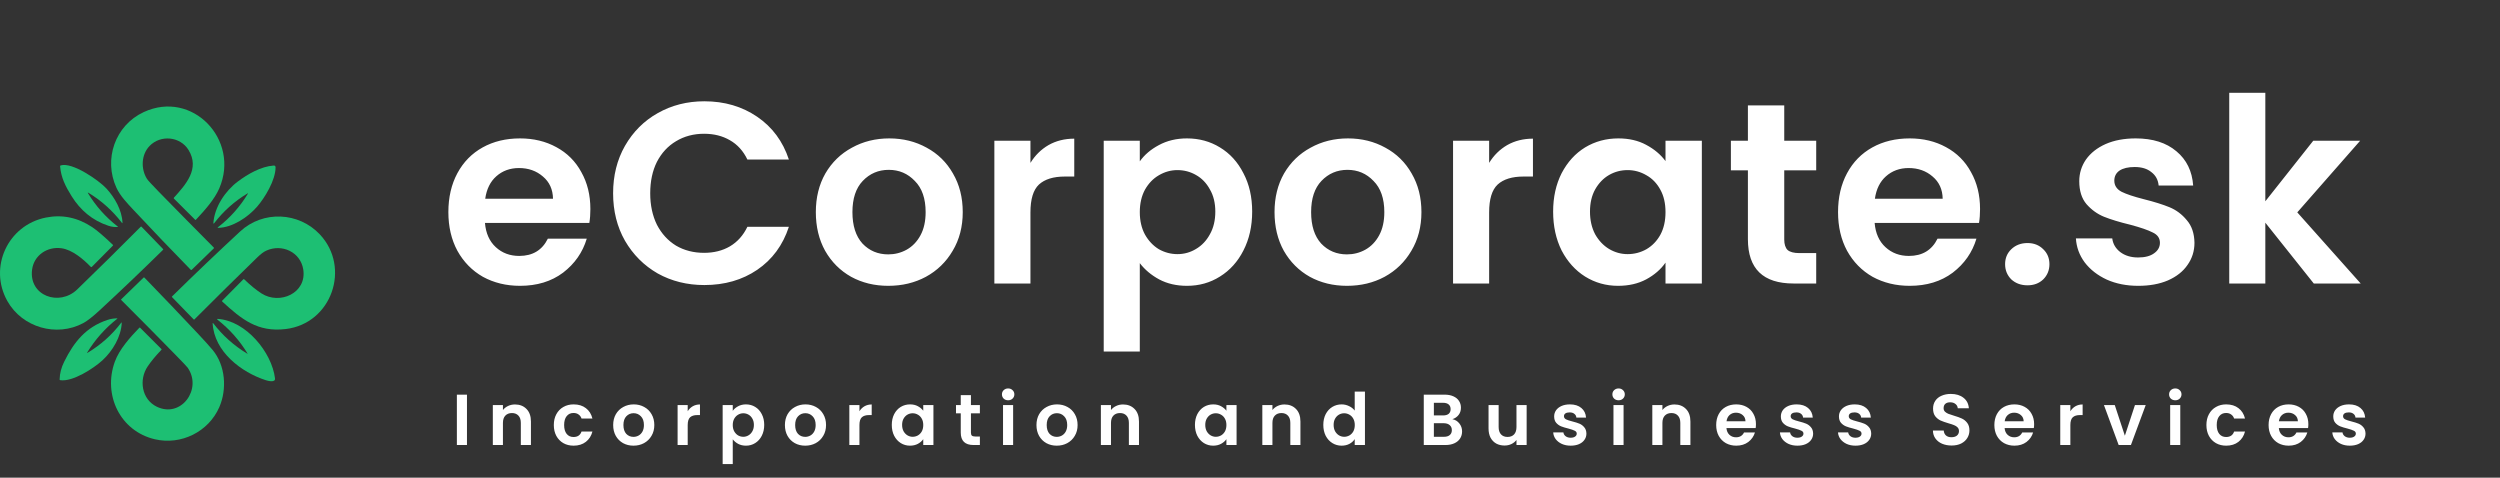 <?xml version="1.0" encoding="UTF-8"?>
<svg xmlns="http://www.w3.org/2000/svg" width="1455" height="278" viewBox="0 0 1455 278" fill="none">
  <rect x="0" y="0" width="1455" height="278" fill="#333333" stroke="none"/>
  <path d="M343.6 121.65C343.6 124.65 343.4 127.35 343 129.75H282.25C282.75 135.75 284.85 140.45 288.55 143.85C292.25 147.25 296.8 148.95 302.2 148.95C310 148.95 315.55 145.6 318.85 138.9H341.5C339.1 146.9 334.5 153.5 327.7 158.7C320.9 163.8 312.55 166.35 302.65 166.35C294.65 166.35 287.45 164.6 281.05 161.1C274.75 157.5 269.8 152.45 266.2 145.95C262.7 139.45 260.95 131.95 260.95 123.45C260.95 114.85 262.7 107.3 266.2 100.8C269.7 94.3 274.6 89.3 280.9 85.8C287.2 82.3 294.45 80.55 302.65 80.55C310.55 80.55 317.6 82.25 323.8 85.65C330.1 89.05 334.95 93.9 338.35 100.2C341.85 106.4 343.6 113.55 343.6 121.65ZM321.85 115.65C321.75 110.25 319.8 105.95 316 102.75C312.2 99.45 307.55 97.8 302.05 97.8C296.85 97.8 292.45 99.4 288.85 102.6C285.35 105.7 283.2 110.05 282.4 115.65H321.85ZM356.828 112.5C356.828 102.2 359.128 93 363.728 84.9C368.428 76.7 374.778 70.35 382.778 65.85C390.878 61.25 399.928 58.95 409.928 58.95C421.628 58.95 431.878 61.95 440.678 67.95C449.478 73.95 455.628 82.25 459.128 92.85H434.978C432.578 87.85 429.178 84.1 424.778 81.6C420.478 79.1 415.478 77.85 409.778 77.85C403.678 77.85 398.228 79.3 393.428 82.2C388.728 85 385.028 89 382.328 94.2C379.728 99.4 378.428 105.5 378.428 112.5C378.428 119.4 379.728 125.5 382.328 130.8C385.028 136 388.728 140.05 393.428 142.95C398.228 145.75 403.678 147.15 409.778 147.15C415.478 147.15 420.478 145.9 424.778 143.4C429.178 140.8 432.578 137 434.978 132H459.128C455.628 142.7 449.478 151.05 440.678 157.05C431.978 162.95 421.728 165.9 409.928 165.9C399.928 165.9 390.878 163.65 382.778 159.15C374.778 154.55 368.428 148.2 363.728 140.1C359.128 132 356.828 122.8 356.828 112.5ZM516.965 166.35C508.965 166.35 501.765 164.6 495.365 161.1C488.965 157.5 483.915 152.45 480.215 145.95C476.615 139.45 474.815 131.95 474.815 123.45C474.815 114.95 476.665 107.45 480.365 100.95C484.165 94.45 489.315 89.45 495.815 85.95C502.315 82.35 509.565 80.55 517.565 80.55C525.565 80.55 532.815 82.35 539.315 85.95C545.815 89.45 550.915 94.45 554.615 100.95C558.415 107.45 560.315 114.95 560.315 123.45C560.315 131.95 558.365 139.45 554.465 145.95C550.665 152.45 545.465 157.5 538.865 161.1C532.365 164.6 525.065 166.35 516.965 166.35ZM516.965 148.05C520.765 148.05 524.315 147.15 527.615 145.35C531.015 143.45 533.715 140.65 535.715 136.95C537.715 133.25 538.715 128.75 538.715 123.45C538.715 115.55 536.615 109.5 532.415 105.3C528.315 101 523.265 98.85 517.265 98.85C511.265 98.85 506.215 101 502.115 105.3C498.115 109.5 496.115 115.55 496.115 123.45C496.115 131.35 498.065 137.45 501.965 141.75C505.965 145.95 510.965 148.05 516.965 148.05ZM599.719 94.8C602.419 90.4 605.919 86.95 610.219 84.45C614.619 81.95 619.619 80.7 625.219 80.7V102.75H619.669C613.069 102.75 608.069 104.3 604.669 107.4C601.369 110.5 599.719 115.9 599.719 123.6V165H578.719V81.9H599.719V94.8ZM663.364 93.9C666.064 90.1 669.764 86.95 674.464 84.45C679.264 81.85 684.714 80.55 690.814 80.55C697.914 80.55 704.314 82.3 710.014 85.8C715.814 89.3 720.364 94.3 723.664 100.8C727.064 107.2 728.764 114.65 728.764 123.15C728.764 131.65 727.064 139.2 723.664 145.8C720.364 152.3 715.814 157.35 710.014 160.95C704.314 164.55 697.914 166.35 690.814 166.35C684.714 166.35 679.314 165.1 674.614 162.6C670.014 160.1 666.264 156.95 663.364 153.15V204.6H642.364V81.9H663.364V93.9ZM707.314 123.15C707.314 118.15 706.264 113.85 704.164 110.25C702.164 106.55 699.464 103.75 696.064 101.85C692.764 99.95 689.164 99 685.264 99C681.464 99 677.864 100 674.464 102C671.164 103.9 668.464 106.7 666.364 110.4C664.364 114.1 663.364 118.45 663.364 123.45C663.364 128.45 664.364 132.8 666.364 136.5C668.464 140.2 671.164 143.05 674.464 145.05C677.864 146.95 681.464 147.9 685.264 147.9C689.164 147.9 692.764 146.9 696.064 144.9C699.464 142.9 702.164 140.05 704.164 136.35C706.264 132.65 707.314 128.25 707.314 123.15ZM783.924 166.35C775.924 166.35 768.724 164.6 762.324 161.1C755.924 157.5 750.874 152.45 747.174 145.95C743.574 139.45 741.774 131.95 741.774 123.45C741.774 114.95 743.624 107.45 747.324 100.95C751.124 94.45 756.274 89.45 762.774 85.95C769.274 82.35 776.524 80.55 784.524 80.55C792.524 80.55 799.774 82.35 806.274 85.95C812.774 89.45 817.874 94.45 821.574 100.95C825.374 107.45 827.274 114.95 827.274 123.45C827.274 131.95 825.324 139.45 821.424 145.95C817.624 152.45 812.424 157.5 805.824 161.1C799.324 164.6 792.024 166.35 783.924 166.35ZM783.924 148.05C787.724 148.05 791.274 147.15 794.574 145.35C797.974 143.45 800.674 140.65 802.674 136.95C804.674 133.25 805.674 128.75 805.674 123.45C805.674 115.55 803.574 109.5 799.374 105.3C795.274 101 790.224 98.85 784.224 98.85C778.224 98.85 773.174 101 769.074 105.3C765.074 109.5 763.074 115.55 763.074 123.45C763.074 131.35 765.024 137.45 768.924 141.75C772.924 145.95 777.924 148.05 783.924 148.05ZM866.678 94.8C869.378 90.4 872.878 86.95 877.178 84.45C881.578 81.95 886.578 80.7 892.178 80.7V102.75H886.628C880.028 102.75 875.028 104.3 871.628 107.4C868.328 110.5 866.678 115.9 866.678 123.6V165H845.678V81.9H866.678V94.8ZM903.923 123.15C903.923 114.75 905.573 107.3 908.873 100.8C912.273 94.3 916.823 89.3 922.523 85.8C928.323 82.3 934.773 80.55 941.873 80.55C948.073 80.55 953.473 81.8 958.073 84.3C962.773 86.8 966.523 89.95 969.323 93.75V81.9H990.473V165H969.323V152.85C966.623 156.75 962.873 160 958.073 162.6C953.373 165.1 947.923 166.35 941.723 166.35C934.723 166.35 928.323 164.55 922.523 160.95C916.823 157.35 912.273 152.3 908.873 145.8C905.573 139.2 903.923 131.65 903.923 123.15ZM969.323 123.45C969.323 118.35 968.323 114 966.323 110.4C964.323 106.7 961.623 103.9 958.223 102C954.823 100 951.173 99 947.273 99C943.373 99 939.773 99.95 936.473 101.85C933.173 103.75 930.473 106.55 928.373 110.25C926.373 113.85 925.373 118.15 925.373 123.15C925.373 128.15 926.373 132.55 928.373 136.35C930.473 140.05 933.173 142.9 936.473 144.9C939.873 146.9 943.473 147.9 947.273 147.9C951.173 147.9 954.823 146.95 958.223 145.05C961.623 143.05 964.323 140.25 966.323 136.65C968.323 132.95 969.323 128.55 969.323 123.45ZM1038.43 99.15V139.35C1038.43 142.15 1039.08 144.2 1040.38 145.5C1041.78 146.7 1044.08 147.3 1047.28 147.3H1057.03V165H1043.83C1026.13 165 1017.28 156.4 1017.28 139.2V99.15H1007.38V81.9H1017.28V61.35H1038.43V81.9H1057.03V99.15H1038.43ZM1152.39 121.65C1152.39 124.65 1152.19 127.35 1151.79 129.75H1091.04C1091.54 135.75 1093.64 140.45 1097.34 143.85C1101.04 147.25 1105.59 148.95 1110.99 148.95C1118.79 148.95 1124.34 145.6 1127.64 138.9H1150.29C1147.89 146.9 1143.29 153.5 1136.49 158.7C1129.69 163.8 1121.34 166.35 1111.44 166.35C1103.44 166.35 1096.24 164.6 1089.84 161.1C1083.54 157.5 1078.59 152.45 1074.99 145.95C1071.49 139.45 1069.74 131.95 1069.74 123.45C1069.74 114.85 1071.49 107.3 1074.99 100.8C1078.49 94.3 1083.39 89.3 1089.69 85.8C1095.99 82.3 1103.24 80.55 1111.44 80.55C1119.34 80.55 1126.39 82.25 1132.59 85.65C1138.89 89.05 1143.74 93.9 1147.14 100.2C1150.64 106.4 1152.39 113.55 1152.39 121.65ZM1130.64 115.65C1130.54 110.25 1128.59 105.95 1124.79 102.75C1120.99 99.45 1116.34 97.8 1110.84 97.8C1105.64 97.8 1101.24 99.4 1097.64 102.6C1094.14 105.7 1091.99 110.05 1091.19 115.65H1130.64ZM1180.02 166.05C1176.22 166.05 1173.07 164.9 1170.57 162.6C1168.17 160.2 1166.97 157.25 1166.97 153.75C1166.97 150.25 1168.17 147.35 1170.57 145.05C1173.07 142.65 1176.22 141.45 1180.02 141.45C1183.72 141.45 1186.77 142.65 1189.17 145.05C1191.57 147.35 1192.77 150.25 1192.77 153.75C1192.77 157.25 1191.57 160.2 1189.17 162.6C1186.77 164.9 1183.72 166.05 1180.02 166.05ZM1244.48 166.35C1237.68 166.35 1231.58 165.15 1226.18 162.75C1220.78 160.25 1216.48 156.9 1213.28 152.7C1210.18 148.5 1208.48 143.85 1208.18 138.75H1229.33C1229.73 141.95 1231.28 144.6 1233.98 146.7C1236.78 148.8 1240.23 149.85 1244.33 149.85C1248.33 149.85 1251.43 149.05 1253.63 147.45C1255.93 145.85 1257.08 143.8 1257.08 141.3C1257.08 138.6 1255.68 136.6 1252.88 135.3C1250.18 133.9 1245.83 132.4 1239.83 130.8C1233.63 129.3 1228.53 127.75 1224.53 126.15C1220.63 124.55 1217.23 122.1 1214.33 118.8C1211.53 115.5 1210.13 111.05 1210.13 105.45C1210.13 100.85 1211.43 96.65 1214.03 92.85C1216.73 89.05 1220.53 86.05 1225.43 83.85C1230.43 81.65 1236.28 80.55 1242.98 80.55C1252.88 80.55 1260.78 83.05 1266.68 88.05C1272.58 92.95 1275.83 99.6 1276.43 108H1256.33C1256.03 104.7 1254.63 102.1 1252.13 100.2C1249.73 98.2 1246.48 97.2 1242.38 97.2C1238.58 97.2 1235.63 97.9 1233.53 99.3C1231.53 100.7 1230.53 102.65 1230.53 105.15C1230.53 107.95 1231.93 110.1 1234.73 111.6C1237.53 113 1241.88 114.45 1247.78 115.95C1253.78 117.45 1258.73 119 1262.63 120.6C1266.53 122.2 1269.88 124.7 1272.68 128.1C1275.58 131.4 1277.08 135.8 1277.18 141.3C1277.18 146.1 1275.83 150.4 1273.13 154.2C1270.53 158 1266.73 161 1261.73 163.2C1256.83 165.3 1251.08 166.35 1244.48 166.35ZM1346.62 165L1318.42 129.6V165H1297.42V54H1318.42V117.15L1346.32 81.9H1373.62L1337.02 123.6L1373.92 165H1346.62Z" fill="white"></path>
  <path d="M271.778 229.684V259H265.898V229.684H271.778ZM299.721 235.396C302.493 235.396 304.733 236.278 306.441 238.042C308.149 239.778 309.003 242.214 309.003 245.35V259H303.123V246.148C303.123 244.3 302.661 242.886 301.737 241.906C300.813 240.898 299.553 240.394 297.957 240.394C296.333 240.394 295.045 240.898 294.093 241.906C293.169 242.886 292.707 244.3 292.707 246.148V259H286.827V235.732H292.707V238.63C293.491 237.622 294.485 236.838 295.689 236.278C296.921 235.69 298.265 235.396 299.721 235.396ZM322.323 247.366C322.323 244.958 322.813 242.858 323.793 241.066C324.773 239.246 326.131 237.846 327.867 236.866C329.603 235.858 331.591 235.354 333.831 235.354C336.715 235.354 339.095 236.082 340.971 237.538C342.875 238.966 344.149 240.982 344.793 243.586H338.451C338.115 242.578 337.541 241.794 336.729 241.234C335.945 240.646 334.965 240.352 333.789 240.352C332.109 240.352 330.779 240.968 329.799 242.2C328.819 243.404 328.329 245.126 328.329 247.366C328.329 249.578 328.819 251.3 329.799 252.532C330.779 253.736 332.109 254.338 333.789 254.338C336.169 254.338 337.723 253.274 338.451 251.146H344.793C344.149 253.666 342.875 255.668 340.971 257.152C339.067 258.636 336.687 259.378 333.831 259.378C331.591 259.378 329.603 258.888 327.867 257.908C326.131 256.9 324.773 255.5 323.793 253.708C322.813 251.888 322.323 249.774 322.323 247.366ZM368.673 259.378C366.433 259.378 364.417 258.888 362.625 257.908C360.833 256.9 359.419 255.486 358.383 253.666C357.375 251.846 356.871 249.746 356.871 247.366C356.871 244.986 357.389 242.886 358.425 241.066C359.489 239.246 360.931 237.846 362.751 236.866C364.571 235.858 366.601 235.354 368.841 235.354C371.081 235.354 373.111 235.858 374.931 236.866C376.751 237.846 378.179 239.246 379.215 241.066C380.279 242.886 380.811 244.986 380.811 247.366C380.811 249.746 380.265 251.846 379.173 253.666C378.109 255.486 376.653 256.9 374.805 257.908C372.985 258.888 370.941 259.378 368.673 259.378ZM368.673 254.254C369.737 254.254 370.731 254.002 371.655 253.498C372.607 252.966 373.363 252.182 373.923 251.146C374.483 250.11 374.763 248.85 374.763 247.366C374.763 245.154 374.175 243.46 372.999 242.284C371.851 241.08 370.437 240.478 368.757 240.478C367.077 240.478 365.663 241.08 364.515 242.284C363.395 243.46 362.835 245.154 362.835 247.366C362.835 249.578 363.381 251.286 364.473 252.49C365.593 253.666 366.993 254.254 368.673 254.254ZM400.244 239.344C401 238.112 401.98 237.146 403.184 236.446C404.416 235.746 405.816 235.396 407.384 235.396V241.57H405.83C403.982 241.57 402.582 242.004 401.63 242.872C400.706 243.74 400.244 245.252 400.244 247.408V259H394.364V235.732H400.244V239.344ZM426.464 239.092C427.22 238.028 428.256 237.146 429.572 236.446C430.916 235.718 432.442 235.354 434.15 235.354C436.138 235.354 437.93 235.844 439.526 236.824C441.15 237.804 442.424 239.204 443.348 241.024C444.3 242.816 444.776 244.902 444.776 247.282C444.776 249.662 444.3 251.776 443.348 253.624C442.424 255.444 441.15 256.858 439.526 257.866C437.93 258.874 436.138 259.378 434.15 259.378C432.442 259.378 430.93 259.028 429.614 258.328C428.326 257.628 427.276 256.746 426.464 255.682V270.088H420.584V235.732H426.464V239.092ZM438.77 247.282C438.77 245.882 438.476 244.678 437.888 243.67C437.328 242.634 436.572 241.85 435.62 241.318C434.696 240.786 433.688 240.52 432.596 240.52C431.532 240.52 430.524 240.8 429.572 241.36C428.648 241.892 427.892 242.676 427.304 243.712C426.744 244.748 426.464 245.966 426.464 247.366C426.464 248.766 426.744 249.984 427.304 251.02C427.892 252.056 428.648 252.854 429.572 253.414C430.524 253.946 431.532 254.212 432.596 254.212C433.688 254.212 434.696 253.932 435.62 253.372C436.572 252.812 437.328 252.014 437.888 250.978C438.476 249.942 438.77 248.71 438.77 247.282ZM468.621 259.378C466.381 259.378 464.365 258.888 462.573 257.908C460.781 256.9 459.367 255.486 458.331 253.666C457.323 251.846 456.819 249.746 456.819 247.366C456.819 244.986 457.337 242.886 458.373 241.066C459.437 239.246 460.879 237.846 462.699 236.866C464.519 235.858 466.549 235.354 468.789 235.354C471.029 235.354 473.059 235.858 474.879 236.866C476.699 237.846 478.127 239.246 479.163 241.066C480.227 242.886 480.759 244.986 480.759 247.366C480.759 249.746 480.213 251.846 479.121 253.666C478.057 255.486 476.601 256.9 474.753 257.908C472.933 258.888 470.889 259.378 468.621 259.378ZM468.621 254.254C469.685 254.254 470.679 254.002 471.603 253.498C472.555 252.966 473.311 252.182 473.871 251.146C474.431 250.11 474.711 248.85 474.711 247.366C474.711 245.154 474.123 243.46 472.947 242.284C471.799 241.08 470.385 240.478 468.705 240.478C467.025 240.478 465.611 241.08 464.463 242.284C463.343 243.46 462.783 245.154 462.783 247.366C462.783 249.578 463.329 251.286 464.421 252.49C465.541 253.666 466.941 254.254 468.621 254.254ZM500.192 239.344C500.948 238.112 501.928 237.146 503.132 236.446C504.364 235.746 505.764 235.396 507.332 235.396V241.57H505.778C503.93 241.57 502.53 242.004 501.578 242.872C500.654 243.74 500.192 245.252 500.192 247.408V259H494.312V235.732H500.192V239.344ZM519.021 247.282C519.021 244.93 519.483 242.844 520.407 241.024C521.359 239.204 522.633 237.804 524.229 236.824C525.853 235.844 527.659 235.354 529.647 235.354C531.383 235.354 532.895 235.704 534.183 236.404C535.499 237.104 536.549 237.986 537.333 239.05V235.732H543.255V259H537.333V255.598C536.577 256.69 535.527 257.6 534.183 258.328C532.867 259.028 531.341 259.378 529.605 259.378C527.645 259.378 525.853 258.874 524.229 257.866C522.633 256.858 521.359 255.444 520.407 253.624C519.483 251.776 519.021 249.662 519.021 247.282ZM537.333 247.366C537.333 245.938 537.053 244.72 536.493 243.712C535.933 242.676 535.177 241.892 534.225 241.36C533.273 240.8 532.251 240.52 531.159 240.52C530.067 240.52 529.059 240.786 528.135 241.318C527.211 241.85 526.455 242.634 525.867 243.67C525.307 244.678 525.027 245.882 525.027 247.282C525.027 248.682 525.307 249.914 525.867 250.978C526.455 252.014 527.211 252.812 528.135 253.372C529.087 253.932 530.095 254.212 531.159 254.212C532.251 254.212 533.273 253.946 534.225 253.414C535.177 252.854 535.933 252.07 536.493 251.062C537.053 250.026 537.333 248.794 537.333 247.366ZM565.084 240.562V251.818C565.084 252.602 565.266 253.176 565.63 253.54C566.022 253.876 566.666 254.044 567.562 254.044H570.292V259H566.596C561.64 259 559.162 256.592 559.162 251.776V240.562H556.39V235.732H559.162V229.978H565.084V235.732H570.292V240.562H565.084ZM586.743 232.96C585.707 232.96 584.839 232.638 584.139 231.994C583.467 231.322 583.131 230.496 583.131 229.516C583.131 228.536 583.467 227.724 584.139 227.08C584.839 226.408 585.707 226.072 586.743 226.072C587.779 226.072 588.633 226.408 589.305 227.08C590.005 227.724 590.355 228.536 590.355 229.516C590.355 230.496 590.005 231.322 589.305 231.994C588.633 232.638 587.779 232.96 586.743 232.96ZM589.641 235.732V259H583.761V235.732H589.641ZM615.022 259.378C612.782 259.378 610.766 258.888 608.974 257.908C607.182 256.9 605.768 255.486 604.732 253.666C603.724 251.846 603.22 249.746 603.22 247.366C603.22 244.986 603.738 242.886 604.774 241.066C605.838 239.246 607.28 237.846 609.1 236.866C610.92 235.858 612.95 235.354 615.19 235.354C617.43 235.354 619.46 235.858 621.28 236.866C623.1 237.846 624.528 239.246 625.564 241.066C626.628 242.886 627.16 244.986 627.16 247.366C627.16 249.746 626.614 251.846 625.522 253.666C624.458 255.486 623.002 256.9 621.154 257.908C619.334 258.888 617.29 259.378 615.022 259.378ZM615.022 254.254C616.086 254.254 617.08 254.002 618.004 253.498C618.956 252.966 619.712 252.182 620.272 251.146C620.832 250.11 621.112 248.85 621.112 247.366C621.112 245.154 620.524 243.46 619.348 242.284C618.2 241.08 616.786 240.478 615.106 240.478C613.426 240.478 612.012 241.08 610.864 242.284C609.744 243.46 609.184 245.154 609.184 247.366C609.184 249.578 609.73 251.286 610.822 252.49C611.942 253.666 613.342 254.254 615.022 254.254ZM653.608 235.396C656.38 235.396 658.62 236.278 660.328 238.042C662.036 239.778 662.89 242.214 662.89 245.35V259H657.01V246.148C657.01 244.3 656.548 242.886 655.624 241.906C654.7 240.898 653.44 240.394 651.844 240.394C650.22 240.394 648.932 240.898 647.98 241.906C647.056 242.886 646.594 244.3 646.594 246.148V259H640.714V235.732H646.594V238.63C647.378 237.622 648.372 236.838 649.576 236.278C650.808 235.69 652.152 235.396 653.608 235.396ZM695.457 247.282C695.457 244.93 695.919 242.844 696.843 241.024C697.795 239.204 699.069 237.804 700.665 236.824C702.289 235.844 704.095 235.354 706.083 235.354C707.819 235.354 709.331 235.704 710.619 236.404C711.935 237.104 712.985 237.986 713.769 239.05V235.732H719.691V259H713.769V255.598C713.013 256.69 711.963 257.6 710.619 258.328C709.303 259.028 707.777 259.378 706.041 259.378C704.081 259.378 702.289 258.874 700.665 257.866C699.069 256.858 697.795 255.444 696.843 253.624C695.919 251.776 695.457 249.662 695.457 247.282ZM713.769 247.366C713.769 245.938 713.489 244.72 712.929 243.712C712.369 242.676 711.613 241.892 710.661 241.36C709.709 240.8 708.687 240.52 707.595 240.52C706.503 240.52 705.495 240.786 704.571 241.318C703.647 241.85 702.891 242.634 702.303 243.67C701.743 244.678 701.463 245.882 701.463 247.282C701.463 248.682 701.743 249.914 702.303 250.978C702.891 252.014 703.647 252.812 704.571 253.372C705.523 253.932 706.531 254.212 707.595 254.212C708.687 254.212 709.709 253.946 710.661 253.414C711.613 252.854 712.369 252.07 712.929 251.062C713.489 250.026 713.769 248.794 713.769 247.366ZM747.568 235.396C750.34 235.396 752.58 236.278 754.288 238.042C755.996 239.778 756.85 242.214 756.85 245.35V259H750.97V246.148C750.97 244.3 750.508 242.886 749.584 241.906C748.66 240.898 747.4 240.394 745.804 240.394C744.18 240.394 742.892 240.898 741.94 241.906C741.016 242.886 740.554 244.3 740.554 246.148V259H734.674V235.732H740.554V238.63C741.338 237.622 742.332 236.838 743.536 236.278C744.768 235.69 746.112 235.396 747.568 235.396ZM770.169 247.282C770.169 244.93 770.631 242.844 771.555 241.024C772.507 239.204 773.795 237.804 775.419 236.824C777.043 235.844 778.849 235.354 780.837 235.354C782.349 235.354 783.791 235.69 785.163 236.362C786.535 237.006 787.627 237.874 788.439 238.966V227.92H794.403V259H788.439V255.556C787.711 256.704 786.689 257.628 785.373 258.328C784.057 259.028 782.531 259.378 780.795 259.378C778.835 259.378 777.043 258.874 775.419 257.866C773.795 256.858 772.507 255.444 771.555 253.624C770.631 251.776 770.169 249.662 770.169 247.282ZM788.481 247.366C788.481 245.938 788.201 244.72 787.641 243.712C787.081 242.676 786.325 241.892 785.373 241.36C784.421 240.8 783.399 240.52 782.307 240.52C781.215 240.52 780.207 240.786 779.283 241.318C778.359 241.85 777.603 242.634 777.015 243.67C776.455 244.678 776.175 245.882 776.175 247.282C776.175 248.682 776.455 249.914 777.015 250.978C777.603 252.014 778.359 252.812 779.283 253.372C780.235 253.932 781.243 254.212 782.307 254.212C783.399 254.212 784.421 253.946 785.373 253.414C786.325 252.854 787.081 252.07 787.641 251.062C788.201 250.026 788.481 248.794 788.481 247.366ZM845.266 243.964C846.918 244.272 848.276 245.098 849.34 246.442C850.404 247.786 850.936 249.326 850.936 251.062C850.936 252.63 850.544 254.016 849.76 255.22C849.004 256.396 847.898 257.32 846.442 257.992C844.986 258.664 843.264 259 841.276 259H828.634V229.684H840.73C842.718 229.684 844.426 230.006 845.854 230.65C847.31 231.294 848.402 232.19 849.13 233.338C849.886 234.486 850.264 235.788 850.264 237.244C850.264 238.952 849.802 240.38 848.878 241.528C847.982 242.676 846.778 243.488 845.266 243.964ZM834.514 241.78H839.89C841.29 241.78 842.368 241.472 843.124 240.856C843.88 240.212 844.258 239.302 844.258 238.126C844.258 236.95 843.88 236.04 843.124 235.396C842.368 234.752 841.29 234.43 839.89 234.43H834.514V241.78ZM840.436 254.212C841.864 254.212 842.97 253.876 843.754 253.204C844.566 252.532 844.972 251.58 844.972 250.348C844.972 249.088 844.552 248.108 843.712 247.408C842.872 246.68 841.738 246.316 840.31 246.316H834.514V254.212H840.436ZM888.508 235.732V259H882.586V256.06C881.83 257.068 880.836 257.866 879.604 258.454C878.4 259.014 877.084 259.294 875.656 259.294C873.836 259.294 872.226 258.916 870.826 258.16C869.426 257.376 868.32 256.242 867.508 254.758C866.724 253.246 866.332 251.454 866.332 249.382V235.732H872.212V248.542C872.212 250.39 872.674 251.818 873.598 252.826C874.522 253.806 875.782 254.296 877.378 254.296C879.002 254.296 880.276 253.806 881.2 252.826C882.124 251.818 882.586 250.39 882.586 248.542V235.732H888.508ZM914.134 259.378C912.23 259.378 910.522 259.042 909.01 258.37C907.498 257.67 906.294 256.732 905.398 255.556C904.53 254.38 904.054 253.078 903.97 251.65H909.892C910.004 252.546 910.438 253.288 911.194 253.876C911.978 254.464 912.944 254.758 914.092 254.758C915.212 254.758 916.08 254.534 916.696 254.086C917.34 253.638 917.662 253.064 917.662 252.364C917.662 251.608 917.27 251.048 916.486 250.684C915.73 250.292 914.512 249.872 912.832 249.424C911.096 249.004 909.668 248.57 908.548 248.122C907.456 247.674 906.504 246.988 905.692 246.064C904.908 245.14 904.516 243.894 904.516 242.326C904.516 241.038 904.88 239.862 905.608 238.798C906.364 237.734 907.428 236.894 908.8 236.278C910.2 235.662 911.838 235.354 913.714 235.354C916.486 235.354 918.698 236.054 920.35 237.454C922.002 238.826 922.912 240.688 923.08 243.04H917.452C917.368 242.116 916.976 241.388 916.276 240.856C915.604 240.296 914.694 240.016 913.546 240.016C912.482 240.016 911.656 240.212 911.068 240.604C910.508 240.996 910.228 241.542 910.228 242.242C910.228 243.026 910.62 243.628 911.404 244.048C912.188 244.44 913.406 244.846 915.058 245.266C916.738 245.686 918.124 246.12 919.216 246.568C920.308 247.016 921.246 247.716 922.03 248.668C922.842 249.592 923.262 250.824 923.29 252.364C923.29 253.708 922.912 254.912 922.156 255.976C921.428 257.04 920.364 257.88 918.964 258.496C917.592 259.084 915.982 259.378 914.134 259.378ZM942.019 232.96C940.983 232.96 940.115 232.638 939.415 231.994C938.743 231.322 938.407 230.496 938.407 229.516C938.407 228.536 938.743 227.724 939.415 227.08C940.115 226.408 940.983 226.072 942.019 226.072C943.055 226.072 943.909 226.408 944.581 227.08C945.281 227.724 945.631 228.536 945.631 229.516C945.631 230.496 945.281 231.322 944.581 231.994C943.909 232.638 943.055 232.96 942.019 232.96ZM944.917 235.732V259H939.037V235.732H944.917ZM974.54 235.396C977.312 235.396 979.552 236.278 981.26 238.042C982.968 239.778 983.822 242.214 983.822 245.35V259H977.942V246.148C977.942 244.3 977.48 242.886 976.556 241.906C975.632 240.898 974.372 240.394 972.776 240.394C971.152 240.394 969.864 240.898 968.912 241.906C967.988 242.886 967.526 244.3 967.526 246.148V259H961.646V235.732H967.526V238.63C968.31 237.622 969.304 236.838 970.508 236.278C971.74 235.69 973.084 235.396 974.54 235.396ZM1021.96 246.862C1021.96 247.702 1021.91 248.458 1021.8 249.13H1004.79C1004.93 250.81 1005.51 252.126 1006.55 253.078C1007.59 254.03 1008.86 254.506 1010.37 254.506C1012.56 254.506 1014.11 253.568 1015.03 251.692H1021.38C1020.7 253.932 1019.42 255.78 1017.51 257.236C1015.61 258.664 1013.27 259.378 1010.5 259.378C1008.26 259.378 1006.24 258.888 1004.45 257.908C1002.69 256.9 1001.3 255.486 1000.29 253.666C999.312 251.846 998.822 249.746 998.822 247.366C998.822 244.958 999.312 242.844 1000.29 241.024C1001.27 239.204 1002.64 237.804 1004.41 236.824C1006.17 235.844 1008.2 235.354 1010.5 235.354C1012.71 235.354 1014.68 235.83 1016.42 236.782C1018.18 237.734 1019.54 239.092 1020.49 240.856C1021.47 242.592 1021.96 244.594 1021.96 246.862ZM1015.87 245.182C1015.85 243.67 1015.3 242.466 1014.24 241.57C1013.17 240.646 1011.87 240.184 1010.33 240.184C1008.87 240.184 1007.64 240.632 1006.63 241.528C1005.65 242.396 1005.05 243.614 1004.83 245.182H1015.87ZM1046.08 259.378C1044.18 259.378 1042.47 259.042 1040.96 258.37C1039.44 257.67 1038.24 256.732 1037.34 255.556C1036.48 254.38 1036 253.078 1035.92 251.65H1041.84C1041.95 252.546 1042.38 253.288 1043.14 253.876C1043.92 254.464 1044.89 254.758 1046.04 254.758C1047.16 254.758 1048.03 254.534 1048.64 254.086C1049.29 253.638 1049.61 253.064 1049.61 252.364C1049.61 251.608 1049.22 251.048 1048.43 250.684C1047.68 250.292 1046.46 249.872 1044.78 249.424C1043.04 249.004 1041.61 248.57 1040.49 248.122C1039.4 247.674 1038.45 246.988 1037.64 246.064C1036.85 245.14 1036.46 243.894 1036.46 242.326C1036.46 241.038 1036.83 239.862 1037.55 238.798C1038.31 237.734 1039.37 236.894 1040.75 236.278C1042.15 235.662 1043.78 235.354 1045.66 235.354C1048.43 235.354 1050.64 236.054 1052.3 237.454C1053.95 238.826 1054.86 240.688 1055.03 243.04H1049.4C1049.31 242.116 1048.92 241.388 1048.22 240.856C1047.55 240.296 1046.64 240.016 1045.49 240.016C1044.43 240.016 1043.6 240.212 1043.01 240.604C1042.45 240.996 1042.17 241.542 1042.17 242.242C1042.17 243.026 1042.57 243.628 1043.35 244.048C1044.13 244.44 1045.35 244.846 1047 245.266C1048.68 245.686 1050.07 246.12 1051.16 246.568C1052.25 247.016 1053.19 247.716 1053.98 248.668C1054.79 249.592 1055.21 250.824 1055.24 252.364C1055.24 253.708 1054.86 254.912 1054.1 255.976C1053.37 257.04 1052.31 257.88 1050.91 258.496C1049.54 259.084 1047.93 259.378 1046.08 259.378ZM1079.89 259.378C1077.98 259.378 1076.27 259.042 1074.76 258.37C1073.25 257.67 1072.05 256.732 1071.15 255.556C1070.28 254.38 1069.81 253.078 1069.72 251.65H1075.64C1075.76 252.546 1076.19 253.288 1076.95 253.876C1077.73 254.464 1078.7 254.758 1079.84 254.758C1080.96 254.758 1081.83 254.534 1082.45 254.086C1083.09 253.638 1083.41 253.064 1083.41 252.364C1083.41 251.608 1083.02 251.048 1082.24 250.684C1081.48 250.292 1080.26 249.872 1078.58 249.424C1076.85 249.004 1075.42 248.57 1074.3 248.122C1073.21 247.674 1072.26 246.988 1071.44 246.064C1070.66 245.14 1070.27 243.894 1070.27 242.326C1070.27 241.038 1070.63 239.862 1071.36 238.798C1072.12 237.734 1073.18 236.894 1074.55 236.278C1075.95 235.662 1077.59 235.354 1079.47 235.354C1082.24 235.354 1084.45 236.054 1086.1 237.454C1087.75 238.826 1088.66 240.688 1088.83 243.04H1083.2C1083.12 242.116 1082.73 241.388 1082.03 240.856C1081.36 240.296 1080.45 240.016 1079.3 240.016C1078.23 240.016 1077.41 240.212 1076.82 240.604C1076.26 240.996 1075.98 241.542 1075.98 242.242C1075.98 243.026 1076.37 243.628 1077.16 244.048C1077.94 244.44 1079.16 244.846 1080.81 245.266C1082.49 245.686 1083.88 246.12 1084.97 246.568C1086.06 247.016 1087 247.716 1087.78 248.668C1088.59 249.592 1089.01 250.824 1089.04 252.364C1089.04 253.708 1088.66 254.912 1087.91 255.976C1087.18 257.04 1086.12 257.88 1084.72 258.496C1083.34 259.084 1081.73 259.378 1079.89 259.378ZM1135.84 259.294C1133.79 259.294 1131.95 258.944 1130.29 258.244C1128.67 257.544 1127.38 256.536 1126.43 255.22C1125.48 253.904 1124.99 252.35 1124.96 250.558H1131.26C1131.34 251.762 1131.76 252.714 1132.52 253.414C1133.3 254.114 1134.37 254.464 1135.71 254.464C1137.08 254.464 1138.16 254.142 1138.95 253.498C1139.73 252.826 1140.12 251.958 1140.12 250.894C1140.12 250.026 1139.86 249.312 1139.32 248.752C1138.79 248.192 1138.12 247.758 1137.31 247.45C1136.52 247.114 1135.43 246.75 1134.03 246.358C1132.13 245.798 1130.57 245.252 1129.37 244.72C1128.19 244.16 1127.17 243.334 1126.3 242.242C1125.46 241.122 1125.04 239.638 1125.04 237.79C1125.04 236.054 1125.48 234.542 1126.35 233.254C1127.21 231.966 1128.43 230.986 1130 230.314C1131.57 229.614 1133.36 229.264 1135.38 229.264C1138.4 229.264 1140.85 230.006 1142.73 231.49C1144.63 232.946 1145.68 234.99 1145.88 237.622H1139.41C1139.35 236.614 1138.92 235.788 1138.11 235.144C1137.32 234.472 1136.27 234.136 1134.96 234.136C1133.81 234.136 1132.88 234.43 1132.18 235.018C1131.51 235.606 1131.18 236.46 1131.18 237.58C1131.18 238.364 1131.43 239.022 1131.93 239.554C1132.46 240.058 1133.11 240.478 1133.86 240.814C1134.65 241.122 1135.74 241.486 1137.14 241.906C1139.04 242.466 1140.6 243.026 1141.8 243.586C1143.01 244.146 1144.04 244.986 1144.91 246.106C1145.78 247.226 1146.21 248.696 1146.21 250.516C1146.21 252.084 1145.81 253.54 1144.99 254.884C1144.18 256.228 1142.99 257.306 1141.42 258.118C1139.86 258.902 1137.99 259.294 1135.84 259.294ZM1183.86 246.862C1183.86 247.702 1183.8 248.458 1183.69 249.13H1166.68C1166.82 250.81 1167.41 252.126 1168.45 253.078C1169.48 254.03 1170.76 254.506 1172.27 254.506C1174.45 254.506 1176.01 253.568 1176.93 251.692H1183.27C1182.6 253.932 1181.31 255.78 1179.41 257.236C1177.5 258.664 1175.17 259.378 1172.39 259.378C1170.15 259.378 1168.14 258.888 1166.35 257.908C1164.58 256.9 1163.2 255.486 1162.19 253.666C1161.21 251.846 1160.72 249.746 1160.72 247.366C1160.72 244.958 1161.21 242.844 1162.19 241.024C1163.17 239.204 1164.54 237.804 1166.3 236.824C1168.07 235.844 1170.1 235.354 1172.39 235.354C1174.61 235.354 1176.58 235.83 1178.32 236.782C1180.08 237.734 1181.44 239.092 1182.39 240.856C1183.37 242.592 1183.86 244.594 1183.86 246.862ZM1177.77 245.182C1177.74 243.67 1177.2 242.466 1176.13 241.57C1175.07 240.646 1173.77 240.184 1172.23 240.184C1170.77 240.184 1169.54 240.632 1168.53 241.528C1167.55 242.396 1166.95 243.614 1166.72 245.182H1177.77ZM1204.95 239.344C1205.71 238.112 1206.69 237.146 1207.89 236.446C1209.12 235.746 1210.52 235.396 1212.09 235.396V241.57H1210.54C1208.69 241.57 1207.29 242.004 1206.34 242.872C1205.41 243.74 1204.95 245.252 1204.95 247.408V259H1199.07V235.732H1204.95V239.344ZM1236.67 253.582L1242.55 235.732H1248.81L1240.2 259H1233.06L1224.49 235.732H1230.79L1236.67 253.582ZM1266.02 232.96C1264.98 232.96 1264.11 232.638 1263.41 231.994C1262.74 231.322 1262.41 230.496 1262.41 229.516C1262.41 228.536 1262.74 227.724 1263.41 227.08C1264.11 226.408 1264.98 226.072 1266.02 226.072C1267.05 226.072 1267.91 226.408 1268.58 227.08C1269.28 227.724 1269.63 228.536 1269.63 229.516C1269.63 230.496 1269.28 231.322 1268.58 231.994C1267.91 232.638 1267.05 232.96 1266.02 232.96ZM1268.92 235.732V259H1263.04V235.732H1268.92ZM1284.13 247.366C1284.13 244.958 1284.62 242.858 1285.6 241.066C1286.58 239.246 1287.94 237.846 1289.68 236.866C1291.41 235.858 1293.4 235.354 1295.64 235.354C1298.52 235.354 1300.9 236.082 1302.78 237.538C1304.68 238.966 1305.96 240.982 1306.6 243.586H1300.26C1299.92 242.578 1299.35 241.794 1298.54 241.234C1297.75 240.646 1296.77 240.352 1295.6 240.352C1293.92 240.352 1292.59 240.968 1291.61 242.2C1290.63 243.404 1290.14 245.126 1290.14 247.366C1290.14 249.578 1290.63 251.3 1291.61 252.532C1292.59 253.736 1293.92 254.338 1295.6 254.338C1297.98 254.338 1299.53 253.274 1300.26 251.146H1306.6C1305.96 253.666 1304.68 255.668 1302.78 257.152C1300.88 258.636 1298.5 259.378 1295.64 259.378C1293.4 259.378 1291.41 258.888 1289.68 257.908C1287.94 256.9 1286.58 255.5 1285.6 253.708C1284.62 251.888 1284.13 249.774 1284.13 247.366ZM1343.46 246.862C1343.46 247.702 1343.4 248.458 1343.29 249.13H1326.28C1326.42 250.81 1327.01 252.126 1328.05 253.078C1329.08 254.03 1330.36 254.506 1331.87 254.506C1334.05 254.506 1335.61 253.568 1336.53 251.692H1342.87C1342.2 253.932 1340.91 255.78 1339.01 257.236C1337.1 258.664 1334.77 259.378 1331.99 259.378C1329.75 259.378 1327.74 258.888 1325.95 257.908C1324.18 256.9 1322.8 255.486 1321.79 253.666C1320.81 251.846 1320.32 249.746 1320.32 247.366C1320.32 244.958 1320.81 242.844 1321.79 241.024C1322.77 239.204 1324.14 237.804 1325.9 236.824C1327.67 235.844 1329.7 235.354 1331.99 235.354C1334.21 235.354 1336.18 235.83 1337.92 236.782C1339.68 237.734 1341.04 239.092 1341.99 240.856C1342.97 242.592 1343.46 244.594 1343.46 246.862ZM1337.37 245.182C1337.34 243.67 1336.8 242.466 1335.73 241.57C1334.67 240.646 1333.37 240.184 1331.83 240.184C1330.37 240.184 1329.14 240.632 1328.13 241.528C1327.15 242.396 1326.55 243.614 1326.32 245.182H1337.37ZM1367.58 259.378C1365.67 259.378 1363.96 259.042 1362.45 258.37C1360.94 257.67 1359.74 256.732 1358.84 255.556C1357.97 254.38 1357.5 253.078 1357.41 251.65H1363.33C1363.45 252.546 1363.88 253.288 1364.64 253.876C1365.42 254.464 1366.39 254.758 1367.53 254.758C1368.65 254.758 1369.52 254.534 1370.14 254.086C1370.78 253.638 1371.1 253.064 1371.1 252.364C1371.1 251.608 1370.71 251.048 1369.93 250.684C1369.17 250.292 1367.95 249.872 1366.27 249.424C1364.54 249.004 1363.11 248.57 1361.99 248.122C1360.9 247.674 1359.95 246.988 1359.13 246.064C1358.35 245.14 1357.96 243.894 1357.96 242.326C1357.96 241.038 1358.32 239.862 1359.05 238.798C1359.81 237.734 1360.87 236.894 1362.24 236.278C1363.64 235.662 1365.28 235.354 1367.16 235.354C1369.93 235.354 1372.14 236.054 1373.79 237.454C1375.44 238.826 1376.35 240.688 1376.52 243.04H1370.89C1370.81 242.116 1370.42 241.388 1369.72 240.856C1369.05 240.296 1368.14 240.016 1366.99 240.016C1365.92 240.016 1365.1 240.212 1364.51 240.604C1363.95 240.996 1363.67 241.542 1363.67 242.242C1363.67 243.026 1364.06 243.628 1364.85 244.048C1365.63 244.44 1366.85 244.846 1368.5 245.266C1370.18 245.686 1371.57 246.12 1372.66 246.568C1373.75 247.016 1374.69 247.716 1375.47 248.668C1376.28 249.592 1376.7 250.824 1376.73 252.364C1376.73 253.708 1376.35 254.912 1375.6 255.976C1374.87 257.04 1373.81 257.88 1372.41 258.496C1371.03 259.084 1369.42 259.378 1367.58 259.378Z" fill="white"></path>
  <path d="M87.082 84.918C82.156 89.974 81.898 98.3 85.517 104.077C86.045 104.914 88.374 107.449 92.505 111.682C103.1 122.531 113.746 133.331 124.44 144.082C124.599 144.236 124.599 144.391 124.44 144.545L111.56 157.039C111.38 157.21 111.202 157.208 111.026 157.032C99.816 145.578 88.74 133.999 77.796 122.295C74.112 118.361 69.952 114.014 67.788 109.325C60.105 92.678 67.022 72.946 83.656 65.231C111.953 52.107 139.786 81.376 127.641 109.589C124.865 116.049 119.114 122.443 114.014 127.885C113.864 128.044 113.713 128.046 113.563 127.892L101.224 115.579C101.057 115.407 101.053 115.233 101.211 115.057C108.031 107.49 116.513 98.249 109.699 87.243C104.85 79.406 93.522 78.304 87.082 84.918Z" fill="#1DBF73"></path>
  <path d="M51.186 112.392C55.763 119.948 61.539 126.429 68.516 131.834C68.757 132.018 68.726 132.117 68.426 132.13C66.623 132.22 64.85 131.975 63.107 131.396C53.762 128.311 46.762 122.341 41.694 114.201C38.042 108.341 35.512 103.311 34.983 96.781C34.962 96.519 35.076 96.35 35.325 96.273C42.08 94.186 57.626 105.005 61.986 109.764C66.745 114.955 71.002 122.361 71.285 129.58C71.302 129.966 71.193 130.007 70.957 129.702C65.638 122.721 58.914 116.687 51.412 112.166C51.034 111.939 50.959 112.014 51.186 112.392Z" fill="#1DBF73"></path>
  <path d="M144.127 112.527C136.485 117.116 129.961 122.947 124.556 130.018C124.528 130.053 124.49 130.079 124.446 130.092C124.403 130.104 124.356 130.102 124.314 130.086C124.272 130.071 124.235 130.042 124.211 130.004C124.186 129.966 124.174 129.921 124.176 129.876C124.82 120.583 130.944 111.252 138.395 105.662C144.159 101.341 151.913 96.859 159.241 96.35C159.993 96.294 160.37 96.642 160.375 97.393C160.413 104.806 154.077 115.193 149.627 120.3C144.359 126.347 135.369 132.478 126.932 132.613C126.563 132.622 126.525 132.512 126.816 132.285C133.857 126.849 139.681 120.317 144.288 112.688C144.303 112.666 144.31 112.639 144.307 112.612C144.305 112.585 144.293 112.56 144.274 112.541C144.255 112.522 144.23 112.51 144.203 112.507C144.176 112.505 144.149 112.512 144.127 112.527Z" fill="#1DBF73"></path>
  <path d="M18.658 157.007C16.759 172.218 34.559 178.491 44.946 168.438C57.367 156.413 69.686 144.254 81.905 131.963C82.059 131.808 82.212 131.81 82.362 131.969L94.9 144.939C95.051 145.094 95.049 145.246 94.894 145.396C82.817 157.276 70.57 168.96 58.154 180.449C54.067 184.231 50.845 186.758 48.488 188.028C32.994 196.362 12.946 190.637 4.285 175.219C-6.76 155.546 4.555 131.067 26.689 126.624C36.168 124.722 45.141 126.568 53.608 132.162C56.398 134.008 60.43 137.454 65.702 142.498C65.861 142.649 65.863 142.801 65.708 142.956L53.447 155.32C53.245 155.526 53.043 155.526 52.841 155.32C48.43 150.741 41.997 145.325 35.731 144.475C27.616 143.368 19.721 148.481 18.658 157.007Z" fill="#1DBF73"></path>
  <path d="M176.494 156.808C174.897 146.716 164.123 141.706 154.985 145.873C153.482 146.555 151.767 147.833 149.839 149.704C137.509 161.691 125.275 173.762 113.138 185.916C113.001 186.053 112.865 186.053 112.732 185.916L100.142 172.94C100.005 172.794 100.007 172.65 100.149 172.508C113.17 159.714 126.372 147.118 139.754 134.719C153.091 122.361 173.886 123.359 186.179 136.458C204.23 155.681 193.122 188.241 166.338 191.493C149.839 193.489 140.559 185.774 129.334 175.49C129.154 175.322 129.15 175.151 129.322 174.975L141.622 162.552C141.785 162.385 141.95 162.382 142.118 162.546C145.711 166.019 149.068 168.762 152.19 170.776C162.738 177.576 178.677 170.641 176.494 156.808Z" fill="#1DBF73"></path>
  <path d="M91.255 236.708C105.423 243.572 117.878 226.391 109.229 214C108.843 213.451 106.668 211.148 102.705 207.09C92.058 196.198 81.344 185.369 70.564 174.601C70.422 174.459 70.422 174.32 70.564 174.183L83.534 161.58C83.714 161.399 83.894 161.402 84.075 161.586C94.632 172.465 105.093 183.424 115.456 194.462C119.097 198.347 121.845 201.398 123.7 203.613C131.266 212.661 132.181 226.526 127.647 236.939C121.4 251.3 105.41 259.189 90.219 255.673C69.888 250.965 59.829 229.817 66.822 210.536C69.443 203.304 75.716 196.304 81.112 190.733C81.25 190.591 81.389 190.591 81.531 190.733L93.921 203.123C94.085 203.287 94.087 203.45 93.928 203.613C90.682 206.975 88.022 210.188 85.949 213.253C80.713 220.981 82.4 232.419 91.255 236.708Z" fill="#1DBF73"></path>
  <path d="M50.961 205.319C58.637 200.734 65.178 194.887 70.583 187.777C70.602 187.75 70.629 187.729 70.66 187.719C70.691 187.709 70.725 187.709 70.756 187.72C70.787 187.731 70.814 187.752 70.831 187.78C70.849 187.808 70.857 187.841 70.854 187.874C70.512 195.956 65.528 204.296 59.642 209.692C54.58 214.335 42.293 222.353 35.054 221.265C34.81 221.23 34.689 221.089 34.694 220.84C34.775 217.375 35.66 213.94 37.347 210.536C43.078 198.957 50.033 190.353 62.546 186.193C64.358 185.588 66.213 185.283 68.11 185.279C68.394 185.279 68.424 185.364 68.201 185.536C61.224 191.019 55.413 197.547 50.768 205.12C50.566 205.45 50.63 205.517 50.961 205.319Z" fill="#1DBF73"></path>
  <path d="M144.075 205.77C139.426 198.107 133.568 191.521 126.501 186.013C126.461 185.981 126.432 185.938 126.419 185.889C126.405 185.84 126.408 185.788 126.426 185.741C126.444 185.694 126.476 185.653 126.519 185.626C126.561 185.598 126.611 185.585 126.662 185.588C143.18 186.65 158.205 205.049 160.059 220.221C160.375 222.81 156.002 221.696 154.733 221.29C140.43 216.692 124.666 204.656 123.758 188.209C123.756 188.172 123.766 188.136 123.786 188.106C123.807 188.075 123.836 188.052 123.87 188.039C123.904 188.026 123.942 188.024 123.977 188.034C124.012 188.044 124.044 188.064 124.067 188.093C129.571 195.275 136.206 201.204 143.972 205.88C143.987 205.888 144.005 205.892 144.022 205.889C144.039 205.887 144.055 205.878 144.067 205.866C144.079 205.853 144.086 205.837 144.088 205.819C144.089 205.802 144.085 205.785 144.075 205.77Z" fill="#1DBF73"></path>
</svg>
